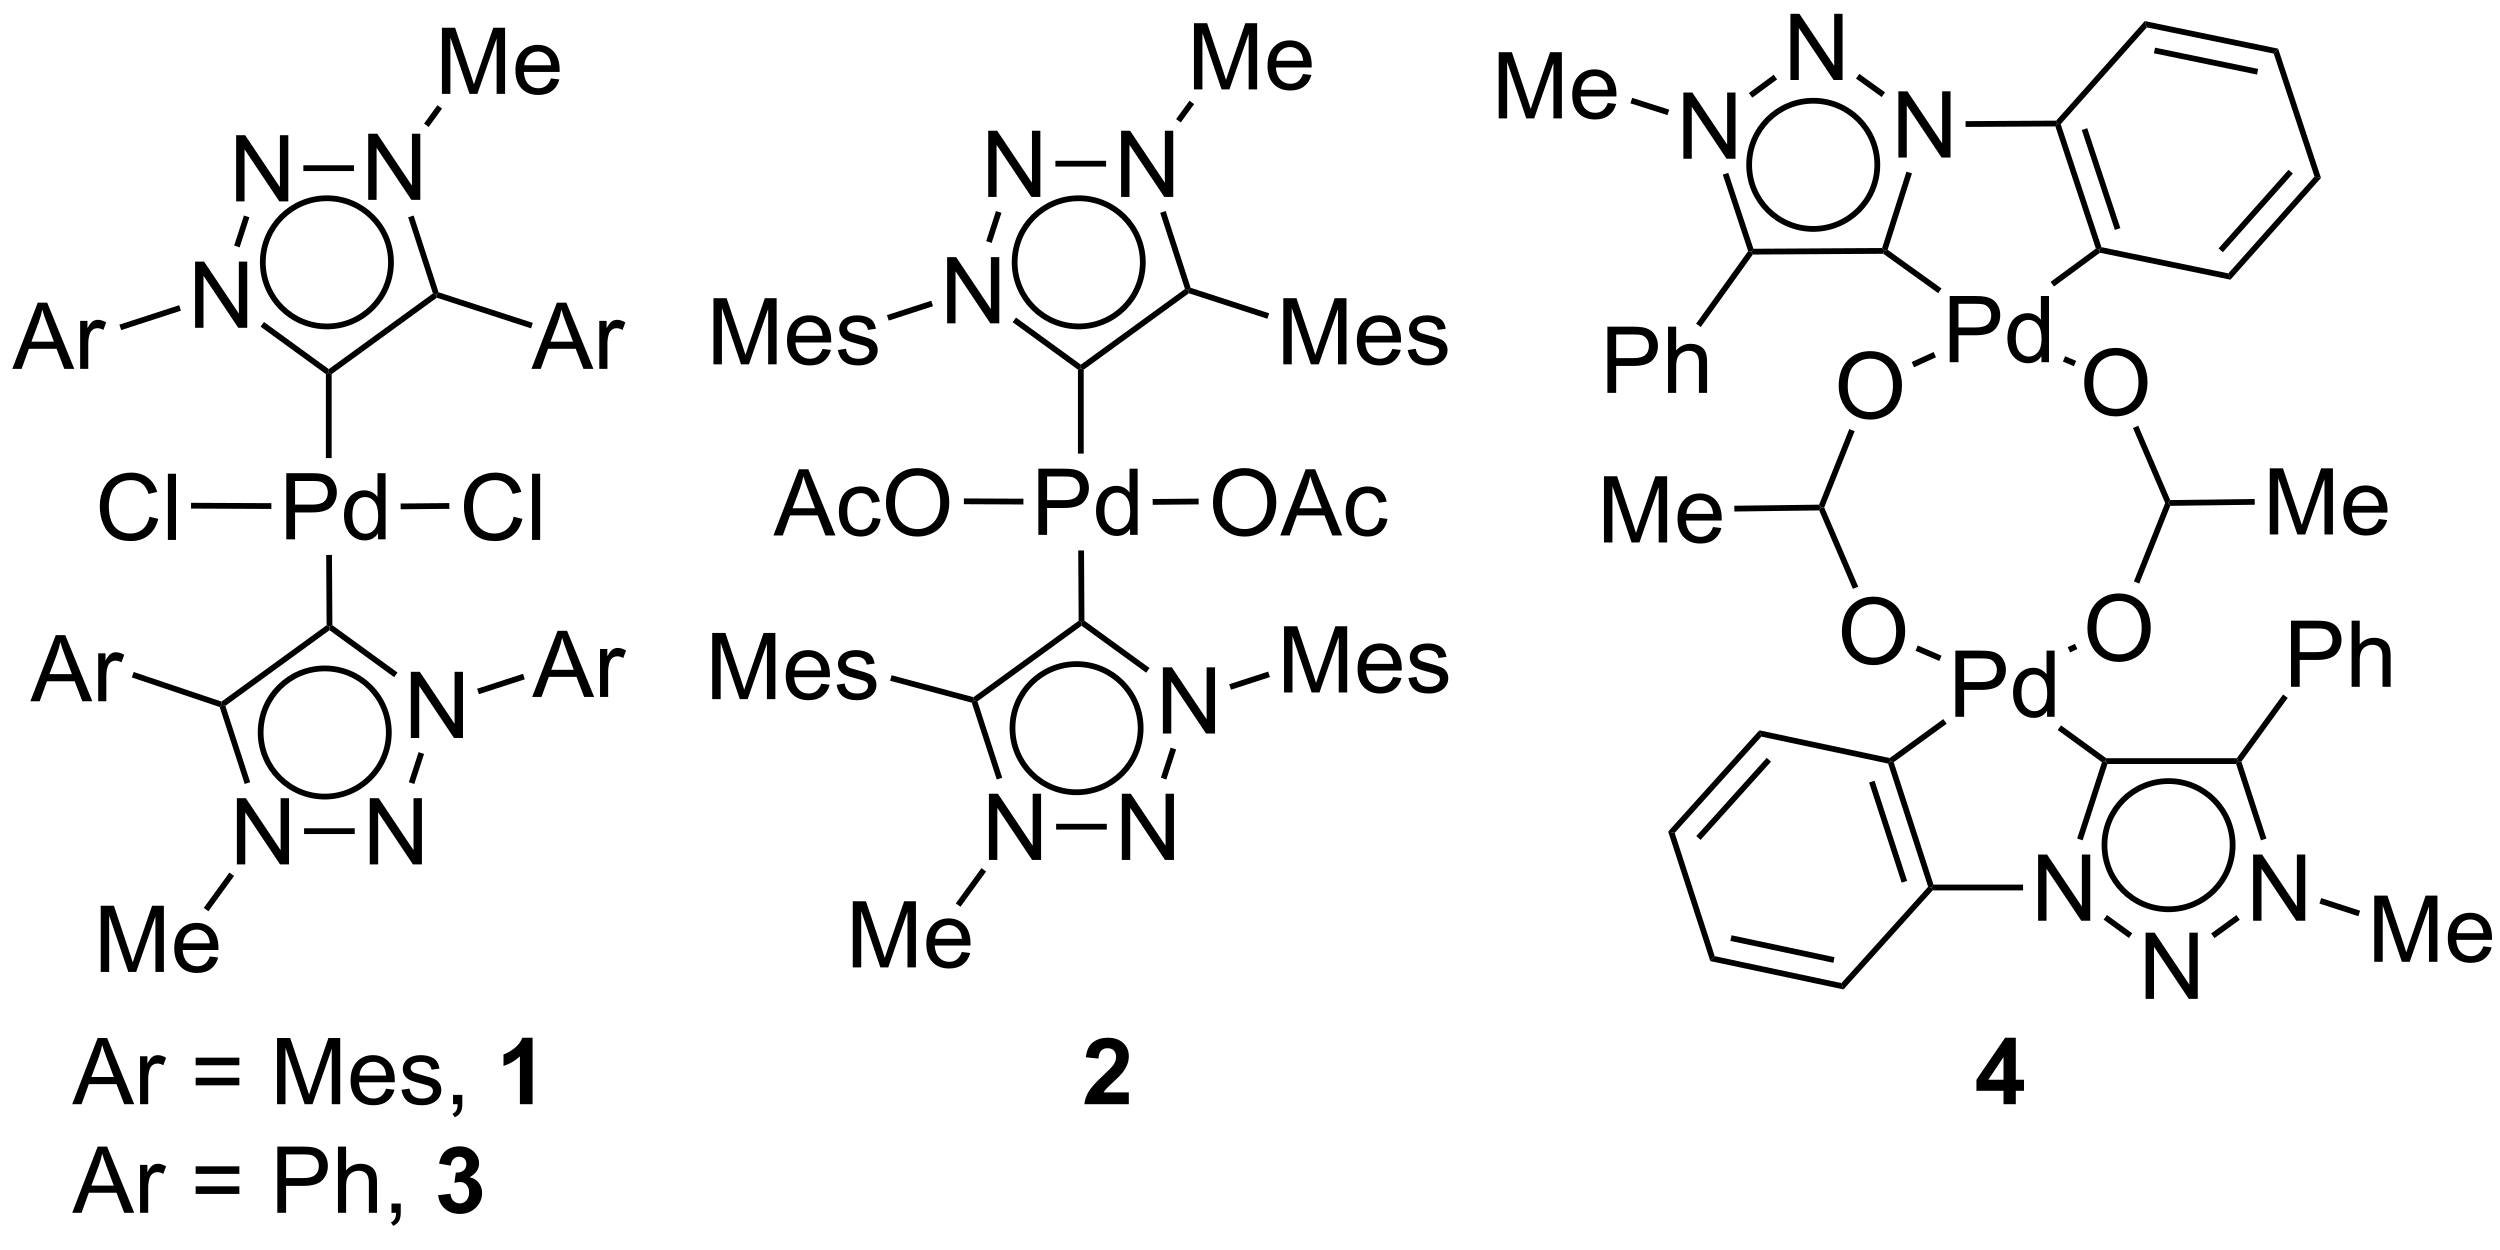 <?xml version="1.0" encoding="UTF-8"?>
<!DOCTYPE svg PUBLIC '-//W3C//DTD SVG 1.0//EN'
          'http://www.w3.org/TR/2001/REC-SVG-20010904/DTD/svg10.dtd'>
<svg stroke-dasharray="none" shape-rendering="auto" xmlns="http://www.w3.org/2000/svg" font-family="'Dialog'" text-rendering="auto" width="90" fill-opacity="1" color-interpolation="auto" color-rendering="auto" preserveAspectRatio="xMidYMid meet" font-size="12px" viewBox="0 0 90 45" fill="black" xmlns:xlink="http://www.w3.org/1999/xlink" stroke="black" image-rendering="auto" stroke-miterlimit="10" stroke-linecap="square" stroke-linejoin="miter" font-style="normal" stroke-width="1" height="45" stroke-dashoffset="0" font-weight="normal" stroke-opacity="1"
><!--Generated by the Batik Graphics2D SVG Generator--><defs id="genericDefs"
  /><g
  ><defs id="defs1"
    ><clipPath clipPathUnits="userSpaceOnUse" id="clipPath1"
      ><path d="M0.547 1.595 L223.272 1.595 L223.272 111.484 L0.547 111.484 L0.547 1.595 Z"
      /></clipPath
      ><clipPath clipPathUnits="userSpaceOnUse" id="clipPath2"
      ><path d="M108.391 262.422 L108.391 369.255 L324.923 369.255 L324.923 262.422 Z"
      /></clipPath
    ></defs
    ><g transform="scale(0.404,0.404) translate(-0.547,-1.595) matrix(1.029,0,0,1.029,-110.944,-268.332)"
    ><path d="M140.234 279.625 L140.234 273.898 L141.013 273.898 L144.021 278.393 L144.021 273.898 L144.747 273.898 L144.747 279.625 L143.969 279.625 L140.961 275.125 L140.961 279.625 L140.234 279.625 Z" stroke="none" clip-path="url(#clipPath2)"
    /></g
    ><g transform="matrix(0.416,0,0,0.416,-45.052,-109.074)"
    ><path d="M128.734 279.625 L128.734 273.898 L129.513 273.898 L132.521 278.393 L132.521 273.898 L133.247 273.898 L133.247 279.625 L132.469 279.625 L129.461 275.125 L129.461 279.625 L128.734 279.625 Z" stroke="none" clip-path="url(#clipPath2)"
    /></g
    ><g transform="matrix(0.416,0,0,0.416,-45.052,-109.074)"
    ><path d="M125.181 290.562 L125.181 284.836 L125.959 284.836 L128.967 289.33 L128.967 284.836 L129.694 284.836 L129.694 290.562 L128.915 290.562 L125.907 286.062 L125.907 290.562 L125.181 290.562 Z" stroke="none" clip-path="url(#clipPath2)"
    /></g
    ><g transform="matrix(0.416,0,0,0.416,-45.052,-109.074)"
    ><path d="M138.934 276.5 L138.934 277 L134.55 277 L134.55 276.5 Z" stroke="none" clip-path="url(#clipPath2)"
    /></g
    ><g transform="matrix(0.416,0,0,0.416,-45.052,-109.074)"
    ><path d="M129.406 280.848 L129.881 281.002 L129.036 283.605 L128.56 283.45 Z" stroke="none" clip-path="url(#clipPath2)"
    /></g
    ><g transform="matrix(0.416,0,0,0.416,-45.052,-109.074)"
    ><path d="M130.849 290.469 L131.143 290.064 L136.75 294.138 L136.75 294.447 L136.5 294.574 Z" stroke="none" clip-path="url(#clipPath2)"
    /></g
    ><g transform="matrix(0.416,0,0,0.416,-45.052,-109.074)"
    ><path d="M137 294.574 L136.75 294.447 L136.75 294.138 L145.76 287.592 L146.054 287.687 L146.098 287.964 Z" stroke="none" clip-path="url(#clipPath2)"
    /></g
    ><g transform="matrix(0.416,0,0,0.416,-45.052,-109.074)"
    ><path d="M146.252 287.489 L146.054 287.687 L145.76 287.592 L143.619 281.002 L144.094 280.848 Z" stroke="none" clip-path="url(#clipPath2)"
    /></g
    ><g transform="matrix(0.416,0,0,0.416,-45.052,-109.074)"
    ><path d="M128.797 337 L128.797 331.273 L129.576 331.273 L132.583 335.768 L132.583 331.273 L133.31 331.273 L133.31 337 L132.531 337 L129.523 332.5 L129.523 337 L128.797 337 Z" stroke="none" clip-path="url(#clipPath2)"
    /></g
    ><g transform="matrix(0.416,0,0,0.416,-45.052,-109.074)"
    ><path d="M140.297 337 L140.297 331.273 L141.076 331.273 L144.083 335.768 L144.083 331.273 L144.81 331.273 L144.81 337 L144.031 337 L141.023 332.5 L141.023 337 L140.297 337 Z" stroke="none" clip-path="url(#clipPath2)"
    /></g
    ><g transform="matrix(0.416,0,0,0.416,-45.052,-109.074)"
    ><path d="M143.851 326.063 L143.851 320.336 L144.629 320.336 L147.637 324.831 L147.637 320.336 L148.364 320.336 L148.364 326.063 L147.585 326.063 L144.577 321.563 L144.577 326.063 L143.851 326.063 Z" stroke="none" clip-path="url(#clipPath2)"
    /></g
    ><g transform="matrix(0.416,0,0,0.416,-45.052,-109.074)"
    ><path d="M134.613 334.375 L134.613 333.875 L138.997 333.875 L138.997 334.375 Z" stroke="none" clip-path="url(#clipPath2)"
    /></g
    ><g transform="matrix(0.416,0,0,0.416,-45.052,-109.074)"
    ><path d="M144.152 330.043 L143.676 329.888 L144.522 327.286 L144.997 327.44 Z" stroke="none" clip-path="url(#clipPath2)"
    /></g
    ><g transform="matrix(0.416,0,0,0.416,-45.052,-109.074)"
    ><path d="M142.697 320.395 L142.404 320.8 L136.812 316.737 L136.812 316.428 L137.062 316.3 Z" stroke="none" clip-path="url(#clipPath2)"
    /></g
    ><g transform="matrix(0.416,0,0,0.416,-45.052,-109.074)"
    ><path d="M136.562 316.301 L136.812 316.428 L136.812 316.737 L127.803 323.283 L127.509 323.188 L127.466 322.91 Z" stroke="none" clip-path="url(#clipPath2)"
    /></g
    ><g transform="matrix(0.416,0,0,0.416,-45.052,-109.074)"
    ><path d="M127.31 323.385 L127.509 323.188 L127.803 323.283 L129.949 329.888 L129.473 330.043 Z" stroke="none" clip-path="url(#clipPath2)"
    /></g
    ><g transform="matrix(0.416,0,0,0.416,-45.052,-109.074)"
    ><path d="M133.074 308.872 L133.074 303.145 L135.236 303.145 Q135.806 303.145 136.105 303.2 Q136.527 303.27 136.811 303.468 Q137.098 303.663 137.272 304.02 Q137.447 304.374 137.447 304.801 Q137.447 305.531 136.98 306.038 Q136.517 306.543 135.301 306.543 L133.832 306.543 L133.832 308.872 L133.074 308.872 ZM133.832 305.866 L135.314 305.866 Q136.048 305.866 136.355 305.593 Q136.665 305.32 136.665 304.825 Q136.665 304.465 136.483 304.21 Q136.301 303.952 136.004 303.872 Q135.814 303.82 135.298 303.82 L133.832 303.82 L133.832 305.866 ZM141.012 308.872 L141.012 308.348 Q140.619 308.965 139.853 308.965 Q139.355 308.965 138.939 308.692 Q138.525 308.418 138.296 307.929 Q138.066 307.437 138.066 306.801 Q138.066 306.179 138.272 305.674 Q138.48 305.168 138.894 304.9 Q139.309 304.629 139.822 304.629 Q140.197 304.629 140.488 304.788 Q140.782 304.945 140.965 305.2 L140.965 303.145 L141.665 303.145 L141.665 308.872 L141.012 308.872 ZM138.79 306.801 Q138.79 307.598 139.126 307.994 Q139.462 308.387 139.918 308.387 Q140.379 308.387 140.702 308.01 Q141.025 307.632 141.025 306.859 Q141.025 306.007 140.697 305.609 Q140.369 305.21 139.887 305.21 Q139.418 305.21 139.103 305.593 Q138.79 305.976 138.79 306.801 Z" stroke="none" clip-path="url(#clipPath2)"
    /></g
    ><g transform="matrix(0.416,0,0,0.416,-45.052,-109.074)"
    ><path d="M136.5 294.574 L136.75 294.447 L137 294.574 L137 301.837 L136.5 301.837 Z" stroke="none" clip-path="url(#clipPath2)"
    /></g
    ><g transform="matrix(0.416,0,0,0.416,-45.052,-109.074)"
    ><path d="M136.525 310.224 L137.025 310.221 L137.062 316.3 L136.812 316.428 L136.562 316.301 Z" stroke="none" clip-path="url(#clipPath2)"
    /></g
    ><g transform="matrix(0.416,0,0,0.416,-45.052,-109.074)"
    ><path d="M152.753 306.914 L153.511 307.104 Q153.274 308.039 152.654 308.531 Q152.034 309.021 151.141 309.021 Q150.214 309.021 149.633 308.643 Q149.055 308.265 148.75 307.552 Q148.448 306.836 148.448 306.015 Q148.448 305.12 148.79 304.455 Q149.133 303.789 149.763 303.442 Q150.394 303.096 151.152 303.096 Q152.011 303.096 152.597 303.534 Q153.183 303.971 153.415 304.765 L152.667 304.94 Q152.469 304.315 152.089 304.031 Q151.712 303.745 151.136 303.745 Q150.477 303.745 150.032 304.062 Q149.589 304.377 149.409 304.911 Q149.23 305.445 149.23 306.01 Q149.23 306.742 149.443 307.286 Q149.657 307.83 150.105 308.101 Q150.555 308.37 151.079 308.37 Q151.714 308.37 152.154 308.002 Q152.597 307.635 152.753 306.914 ZM154.34 308.922 L154.34 303.195 L155.043 303.195 L155.043 308.922 L154.34 308.922 Z" stroke="none" clip-path="url(#clipPath2)"
    /></g
    ><g transform="matrix(0.416,0,0,0.416,-45.052,-109.074)"
    ><path d="M142.97 306.27 L142.966 305.77 L147.181 305.731 L147.185 306.231 Z" stroke="none" clip-path="url(#clipPath2)"
    /></g
    ><g transform="matrix(0.416,0,0,0.416,-45.052,-109.074)"
    ><path d="M121.238 306.914 L121.996 307.104 Q121.759 308.039 121.139 308.531 Q120.52 309.021 119.626 309.021 Q118.699 309.021 118.118 308.643 Q117.54 308.265 117.236 307.552 Q116.934 306.836 116.934 306.015 Q116.934 305.12 117.275 304.455 Q117.618 303.789 118.249 303.442 Q118.879 303.096 119.637 303.096 Q120.496 303.096 121.082 303.534 Q121.668 303.971 121.9 304.765 L121.152 304.94 Q120.954 304.315 120.574 304.031 Q120.197 303.745 119.621 303.745 Q118.962 303.745 118.517 304.062 Q118.074 304.377 117.895 304.911 Q117.715 305.445 117.715 306.01 Q117.715 306.742 117.928 307.286 Q118.142 307.83 118.59 308.101 Q119.04 308.37 119.564 308.37 Q120.199 308.37 120.639 308.002 Q121.082 307.635 121.238 306.914 ZM122.826 308.922 L122.826 303.195 L123.529 303.195 L123.529 308.922 L122.826 308.922 Z" stroke="none" clip-path="url(#clipPath2)"
    /></g
    ><g transform="matrix(0.416,0,0,0.416,-45.052,-109.074)"
    ><path d="M131.783 305.741 L131.781 306.241 L124.83 306.209 L124.832 305.709 Z" stroke="none" clip-path="url(#clipPath2)"
    /></g
    ><g transform="matrix(0.416,0,0,0.416,-45.052,-109.074)"
    ><path d="M109.363 294.116 L111.564 288.389 L112.382 288.389 L114.725 294.116 L113.861 294.116 L113.194 292.381 L110.798 292.381 L110.171 294.116 L109.363 294.116 ZM111.017 291.764 L112.96 291.764 L112.361 290.178 Q112.087 289.454 111.954 288.991 Q111.845 289.54 111.647 290.085 L111.017 291.764 ZM115.233 294.116 L115.233 289.967 L115.866 289.967 L115.866 290.595 Q116.108 290.155 116.311 290.014 Q116.517 289.874 116.764 289.874 Q117.118 289.874 117.486 290.1 L117.243 290.751 Q116.986 290.6 116.728 290.6 Q116.499 290.6 116.314 290.738 Q116.132 290.876 116.053 291.124 Q115.936 291.499 115.936 291.944 L115.936 294.116 L115.233 294.116 Z" stroke="none" clip-path="url(#clipPath2)"
    /></g
    ><g transform="matrix(0.416,0,0,0.416,-45.052,-109.074)"
    ><path d="M123.803 288.608 L123.958 289.083 L118.784 290.764 L118.63 290.289 Z" stroke="none" clip-path="url(#clipPath2)"
    /></g
    ><g transform="matrix(0.416,0,0,0.416,-45.052,-109.074)"
    ><path d="M154.29 294.116 L156.491 288.389 L157.309 288.389 L159.652 294.116 L158.788 294.116 L158.121 292.381 L155.725 292.381 L155.098 294.116 L154.29 294.116 ZM155.944 291.764 L157.887 291.764 L157.288 290.178 Q157.014 289.454 156.881 288.991 Q156.772 289.54 156.574 290.085 L155.944 291.764 ZM160.16 294.116 L160.16 289.967 L160.793 289.967 L160.793 290.595 Q161.035 290.155 161.238 290.014 Q161.444 289.874 161.691 289.874 Q162.046 289.874 162.413 290.1 L162.171 290.751 Q161.913 290.6 161.655 290.6 Q161.426 290.6 161.241 290.738 Q161.059 290.876 160.981 291.124 Q160.863 291.499 160.863 291.944 L160.863 294.116 L160.16 294.116 Z" stroke="none" clip-path="url(#clipPath2)"
    /></g
    ><g transform="matrix(0.416,0,0,0.416,-45.052,-109.074)"
    ><path d="M146.098 287.964 L146.054 287.687 L146.252 287.489 L154.409 290.139 L154.254 290.615 Z" stroke="none" clip-path="url(#clipPath2)"
    /></g
    ><g transform="matrix(0.416,0,0,0.416,-45.052,-109.074)"
    ><path d="M154.353 322.509 L156.553 316.783 L157.371 316.783 L159.715 322.509 L158.85 322.509 L158.184 320.775 L155.788 320.775 L155.16 322.509 L154.353 322.509 ZM156.006 320.158 L157.949 320.158 L157.35 318.572 Q157.077 317.848 156.944 317.384 Q156.835 317.934 156.637 318.478 L156.006 320.158 ZM160.223 322.509 L160.223 318.361 L160.856 318.361 L160.856 318.988 Q161.098 318.548 161.301 318.408 Q161.506 318.267 161.754 318.267 Q162.108 318.267 162.475 318.494 L162.233 319.145 Q161.975 318.994 161.718 318.994 Q161.488 318.994 161.303 319.132 Q161.121 319.27 161.043 319.517 Q160.926 319.892 160.926 320.337 L160.926 322.509 L160.223 322.509 Z" stroke="none" clip-path="url(#clipPath2)"
    /></g
    ><g transform="matrix(0.416,0,0,0.416,-45.052,-109.074)"
    ><path d="M149.743 322.272 L149.589 321.797 L153.558 320.507 L153.713 320.983 Z" stroke="none" clip-path="url(#clipPath2)"
    /></g
    ><g transform="matrix(0.416,0,0,0.416,-45.052,-109.074)"
    ><path d="M110.926 322.884 L113.126 317.158 L113.944 317.158 L116.288 322.884 L115.423 322.884 L114.757 321.15 L112.361 321.15 L111.733 322.884 L110.926 322.884 ZM112.579 320.533 L114.522 320.533 L113.923 318.947 Q113.65 318.223 113.517 317.759 Q113.407 318.309 113.21 318.853 L112.579 320.533 ZM116.796 322.884 L116.796 318.736 L117.428 318.736 L117.428 319.363 Q117.671 318.923 117.874 318.783 Q118.079 318.642 118.327 318.642 Q118.681 318.642 119.048 318.869 L118.806 319.52 Q118.548 319.369 118.29 319.369 Q118.061 319.369 117.876 319.507 Q117.694 319.645 117.616 319.892 Q117.499 320.267 117.499 320.712 L117.499 322.884 L116.796 322.884 Z" stroke="none" clip-path="url(#clipPath2)"
    /></g
    ><g transform="matrix(0.416,0,0,0.416,-45.052,-109.074)"
    ><path d="M127.466 322.91 L127.509 323.188 L127.31 323.385 L119.707 320.824 L119.867 320.35 Z" stroke="none" clip-path="url(#clipPath2)"
    /></g
    ><g transform="matrix(0.416,0,0,0.416,-45.052,-109.074)"
    ><path d="M205.316 279.238 L205.316 273.511 L206.094 273.511 L209.102 278.006 L209.102 273.511 L209.829 273.511 L209.829 279.238 L209.05 279.238 L206.042 274.738 L206.042 279.238 L205.316 279.238 Z" stroke="none" clip-path="url(#clipPath2)"
    /></g
    ><g transform="matrix(0.416,0,0,0.416,-45.052,-109.074)"
    ><path d="M193.816 279.238 L193.816 273.511 L194.594 273.511 L197.602 278.006 L197.602 273.511 L198.329 273.511 L198.329 279.238 L197.55 279.238 L194.542 274.738 L194.542 279.238 L193.816 279.238 Z" stroke="none" clip-path="url(#clipPath2)"
    /></g
    ><g transform="matrix(0.416,0,0,0.416,-45.052,-109.074)"
    ><path d="M190.262 290.175 L190.262 284.448 L191.041 284.448 L194.048 288.943 L194.048 284.448 L194.775 284.448 L194.775 290.175 L193.996 290.175 L190.988 285.675 L190.988 290.175 L190.262 290.175 Z" stroke="none" clip-path="url(#clipPath2)"
    /></g
    ><g transform="matrix(0.416,0,0,0.416,-45.052,-109.074)"
    ><path d="M204.016 276.113 L204.016 276.613 L199.631 276.613 L199.631 276.113 Z" stroke="none" clip-path="url(#clipPath2)"
    /></g
    ><g transform="matrix(0.416,0,0,0.416,-45.052,-109.074)"
    ><path d="M194.487 280.46 L194.963 280.615 L194.117 283.217 L193.641 283.063 Z" stroke="none" clip-path="url(#clipPath2)"
    /></g
    ><g transform="matrix(0.416,0,0,0.416,-45.052,-109.074)"
    ><path d="M195.931 290.081 L196.225 289.677 L201.831 293.75 L201.831 294.059 L201.581 294.187 Z" stroke="none" clip-path="url(#clipPath2)"
    /></g
    ><g transform="matrix(0.416,0,0,0.416,-45.052,-109.074)"
    ><path d="M202.081 294.187 L201.831 294.059 L201.831 293.75 L210.841 287.204 L211.135 287.3 L211.179 287.577 Z" stroke="none" clip-path="url(#clipPath2)"
    /></g
    ><g transform="matrix(0.416,0,0,0.416,-45.052,-109.074)"
    ><path d="M211.333 287.101 L211.135 287.3 L210.841 287.204 L208.7 280.615 L209.176 280.46 Z" stroke="none" clip-path="url(#clipPath2)"
    /></g
    ><g transform="matrix(0.416,0,0,0.416,-45.052,-109.074)"
    ><path d="M193.878 336.613 L193.878 330.886 L194.657 330.886 L197.665 335.381 L197.665 330.886 L198.391 330.886 L198.391 336.613 L197.613 336.613 L194.605 332.113 L194.605 336.613 L193.878 336.613 Z" stroke="none" clip-path="url(#clipPath2)"
    /></g
    ><g transform="matrix(0.416,0,0,0.416,-45.052,-109.074)"
    ><path d="M205.378 336.613 L205.378 330.886 L206.157 330.886 L209.165 335.381 L209.165 330.886 L209.891 330.886 L209.891 336.613 L209.113 336.613 L206.105 332.113 L206.105 336.613 L205.378 336.613 Z" stroke="none" clip-path="url(#clipPath2)"
    /></g
    ><g transform="matrix(0.416,0,0,0.416,-45.052,-109.074)"
    ><path d="M208.932 325.675 L208.932 319.949 L209.71 319.949 L212.718 324.443 L212.718 319.949 L213.445 319.949 L213.445 325.675 L212.666 325.675 L209.658 321.175 L209.658 325.675 L208.932 325.675 Z" stroke="none" clip-path="url(#clipPath2)"
    /></g
    ><g transform="matrix(0.416,0,0,0.416,-45.052,-109.074)"
    ><path d="M199.694 333.988 L199.694 333.488 L204.078 333.488 L204.078 333.988 Z" stroke="none" clip-path="url(#clipPath2)"
    /></g
    ><g transform="matrix(0.416,0,0,0.416,-45.052,-109.074)"
    ><path d="M209.233 329.655 L208.757 329.501 L209.603 326.898 L210.079 327.053 Z" stroke="none" clip-path="url(#clipPath2)"
    /></g
    ><g transform="matrix(0.416,0,0,0.416,-45.052,-109.074)"
    ><path d="M207.779 320.007 L207.485 320.412 L201.894 316.35 L201.894 316.041 L202.143 315.913 Z" stroke="none" clip-path="url(#clipPath2)"
    /></g
    ><g transform="matrix(0.416,0,0,0.416,-45.052,-109.074)"
    ><path d="M201.643 315.914 L201.894 316.041 L201.894 316.35 L192.884 322.896 L192.59 322.8 L192.54 322.528 Z" stroke="none" clip-path="url(#clipPath2)"
    /></g
    ><g transform="matrix(0.416,0,0,0.416,-45.052,-109.074)"
    ><path d="M192.394 323.007 L192.59 322.8 L192.884 322.896 L195.03 329.501 L194.555 329.655 Z" stroke="none" clip-path="url(#clipPath2)"
    /></g
    ><g transform="matrix(0.416,0,0,0.416,-45.052,-109.074)"
    ><path d="M198.155 308.484 L198.155 302.757 L200.317 302.757 Q200.887 302.757 201.187 302.812 Q201.609 302.882 201.893 303.08 Q202.179 303.276 202.353 303.632 Q202.528 303.987 202.528 304.414 Q202.528 305.143 202.062 305.651 Q201.598 306.156 200.382 306.156 L198.913 306.156 L198.913 308.484 L198.155 308.484 ZM198.913 305.479 L200.395 305.479 Q201.129 305.479 201.437 305.205 Q201.747 304.932 201.747 304.437 Q201.747 304.078 201.564 303.823 Q201.382 303.565 201.085 303.484 Q200.895 303.432 200.379 303.432 L198.913 303.432 L198.913 305.479 ZM206.093 308.484 L206.093 307.961 Q205.7 308.578 204.934 308.578 Q204.437 308.578 204.02 308.304 Q203.606 308.031 203.377 307.541 Q203.148 307.049 203.148 306.414 Q203.148 305.791 203.353 305.286 Q203.562 304.781 203.976 304.513 Q204.39 304.242 204.903 304.242 Q205.278 304.242 205.57 304.401 Q205.864 304.557 206.046 304.812 L206.046 302.757 L206.747 302.757 L206.747 308.484 L206.093 308.484 ZM203.872 306.414 Q203.872 307.211 204.208 307.606 Q204.543 308 204.999 308 Q205.46 308 205.783 307.622 Q206.106 307.245 206.106 306.471 Q206.106 305.62 205.778 305.221 Q205.45 304.823 204.968 304.823 Q204.499 304.823 204.184 305.205 Q203.872 305.588 203.872 306.414 Z" stroke="none" clip-path="url(#clipPath2)"
    /></g
    ><g transform="matrix(0.416,0,0,0.416,-45.052,-109.074)"
    ><path d="M201.581 294.187 L201.831 294.059 L202.081 294.187 L202.081 301.45 L201.581 301.45 Z" stroke="none" clip-path="url(#clipPath2)"
    /></g
    ><g transform="matrix(0.416,0,0,0.416,-45.052,-109.074)"
    ><path d="M201.607 309.837 L202.107 309.834 L202.143 315.913 L201.894 316.041 L201.643 315.914 Z" stroke="none" clip-path="url(#clipPath2)"
    /></g
    ><g transform="matrix(0.416,0,0,0.416,-45.052,-109.074)"
    ><path d="M213.269 305.745 Q213.269 304.318 214.035 303.513 Q214.801 302.706 216.012 302.706 Q216.803 302.706 217.439 303.086 Q218.077 303.464 218.41 304.141 Q218.746 304.818 218.746 305.677 Q218.746 306.55 218.394 307.237 Q218.043 307.925 217.397 308.279 Q216.754 308.633 216.006 308.633 Q215.199 308.633 214.561 308.242 Q213.926 307.849 213.597 307.175 Q213.269 306.498 213.269 305.745 ZM214.051 305.755 Q214.051 306.792 214.605 307.388 Q215.163 307.982 216.004 307.982 Q216.858 307.982 217.41 307.38 Q217.965 306.779 217.965 305.675 Q217.965 304.974 217.728 304.453 Q217.491 303.933 217.035 303.646 Q216.582 303.357 216.014 303.357 Q215.209 303.357 214.629 303.912 Q214.051 304.464 214.051 305.755 ZM219.091 308.534 L221.292 302.808 L222.109 302.808 L224.453 308.534 L223.588 308.534 L222.922 306.8 L220.526 306.8 L219.898 308.534 L219.091 308.534 ZM220.745 306.183 L222.687 306.183 L222.088 304.597 Q221.815 303.873 221.682 303.409 Q221.573 303.959 221.375 304.503 L220.745 306.183 ZM227.674 307.013 L228.367 307.104 Q228.252 307.818 227.786 308.224 Q227.32 308.628 226.64 308.628 Q225.789 308.628 225.271 308.071 Q224.752 307.513 224.752 306.474 Q224.752 305.802 224.974 305.3 Q225.198 304.795 225.653 304.545 Q226.109 304.292 226.643 304.292 Q227.32 304.292 227.75 304.633 Q228.179 304.974 228.299 305.604 L227.617 305.709 Q227.518 305.292 227.271 305.081 Q227.023 304.87 226.672 304.87 Q226.14 304.87 225.807 305.25 Q225.476 305.63 225.476 306.456 Q225.476 307.292 225.797 307.672 Q226.117 308.05 226.633 308.05 Q227.047 308.05 227.323 307.797 Q227.601 307.542 227.674 307.013 Z" stroke="none" clip-path="url(#clipPath2)"
    /></g
    ><g transform="matrix(0.416,0,0,0.416,-45.052,-109.074)"
    ><path d="M208.052 305.883 L208.047 305.383 L212.025 305.346 L212.03 305.846 Z" stroke="none" clip-path="url(#clipPath2)"
    /></g
    ><g transform="matrix(0.416,0,0,0.416,-45.052,-109.074)"
    ><path d="M175.232 308.534 L177.433 302.808 L178.25 302.808 L180.594 308.534 L179.73 308.534 L179.063 306.8 L176.667 306.8 L176.04 308.534 L175.232 308.534 ZM176.886 306.183 L178.829 306.183 L178.23 304.597 Q177.956 303.873 177.823 303.409 Q177.714 303.959 177.516 304.503 L176.886 306.183 ZM183.816 307.013 L184.508 307.104 Q184.394 307.818 183.928 308.224 Q183.461 308.628 182.782 308.628 Q181.93 308.628 181.412 308.071 Q180.894 307.513 180.894 306.474 Q180.894 305.802 181.115 305.3 Q181.339 304.795 181.795 304.545 Q182.25 304.292 182.784 304.292 Q183.461 304.292 183.891 304.633 Q184.321 304.974 184.441 305.604 L183.758 305.709 Q183.659 305.292 183.412 305.081 Q183.165 304.87 182.813 304.87 Q182.282 304.87 181.948 305.25 Q181.618 305.63 181.618 306.456 Q181.618 307.292 181.938 307.672 Q182.258 308.05 182.774 308.05 Q183.188 308.05 183.464 307.797 Q183.743 307.542 183.816 307.013 ZM184.969 305.745 Q184.969 304.318 185.735 303.513 Q186.5 302.706 187.711 302.706 Q188.503 302.706 189.138 303.086 Q189.777 303.464 190.11 304.141 Q190.446 304.818 190.446 305.677 Q190.446 306.55 190.094 307.237 Q189.743 307.925 189.097 308.279 Q188.454 308.633 187.706 308.633 Q186.899 308.633 186.261 308.242 Q185.625 307.849 185.297 307.175 Q184.969 306.498 184.969 305.745 ZM185.75 305.755 Q185.75 306.792 186.305 307.388 Q186.863 307.982 187.704 307.982 Q188.558 307.982 189.11 307.38 Q189.665 306.779 189.665 305.675 Q189.665 304.974 189.428 304.453 Q189.191 303.933 188.735 303.646 Q188.282 303.357 187.714 303.357 Q186.909 303.357 186.329 303.912 Q185.75 304.464 185.75 305.755 Z" stroke="none" clip-path="url(#clipPath2)"
    /></g
    ><g transform="matrix(0.416,0,0,0.416,-45.052,-109.074)"
    ><path d="M196.864 305.354 L196.862 305.854 L191.71 305.83 L191.712 305.33 Z" stroke="none" clip-path="url(#clipPath2)"
    /></g
    ><g transform="matrix(0.416,0,0,0.416,-45.052,-109.074)"
    ><path d="M170.04 293.728 L170.04 288.002 L171.18 288.002 L172.537 292.056 Q172.725 292.622 172.81 292.903 Q172.907 292.59 173.115 291.986 L174.485 288.002 L175.506 288.002 L175.506 293.728 L174.774 293.728 L174.774 288.934 L173.11 293.728 L172.428 293.728 L170.771 288.853 L170.771 293.728 L170.04 293.728 ZM179.477 292.392 L180.204 292.481 Q180.032 293.119 179.566 293.471 Q179.102 293.822 178.381 293.822 Q177.469 293.822 176.935 293.262 Q176.404 292.7 176.404 291.689 Q176.404 290.642 176.943 290.064 Q177.482 289.486 178.342 289.486 Q179.173 289.486 179.698 290.054 Q180.227 290.619 180.227 291.645 Q180.227 291.707 180.225 291.832 L177.131 291.832 Q177.17 292.517 177.516 292.882 Q177.865 293.244 178.383 293.244 Q178.771 293.244 179.045 293.041 Q179.318 292.838 179.477 292.392 ZM177.17 291.254 L179.485 291.254 Q179.438 290.731 179.219 290.471 Q178.883 290.064 178.35 290.064 Q177.865 290.064 177.535 290.39 Q177.204 290.713 177.17 291.254 ZM180.807 292.489 L181.502 292.379 Q181.559 292.799 181.827 293.023 Q182.096 293.244 182.575 293.244 Q183.059 293.244 183.294 293.046 Q183.528 292.848 183.528 292.582 Q183.528 292.346 183.322 292.207 Q183.176 292.114 182.603 291.971 Q181.83 291.775 181.53 291.632 Q181.231 291.489 181.077 291.239 Q180.924 290.986 180.924 290.681 Q180.924 290.403 181.049 290.168 Q181.176 289.931 181.395 289.775 Q181.559 289.653 181.843 289.57 Q182.127 289.486 182.45 289.486 Q182.939 289.486 183.307 289.627 Q183.676 289.767 183.851 290.007 Q184.028 290.247 184.096 290.65 L183.408 290.744 Q183.361 290.424 183.135 290.244 Q182.911 290.064 182.502 290.064 Q182.018 290.064 181.809 290.226 Q181.603 290.385 181.603 290.598 Q181.603 290.736 181.689 290.846 Q181.775 290.957 181.958 291.033 Q182.064 291.072 182.58 291.213 Q183.325 291.411 183.619 291.538 Q183.916 291.666 184.083 291.908 Q184.252 292.15 184.252 292.51 Q184.252 292.861 184.046 293.171 Q183.84 293.481 183.452 293.653 Q183.067 293.822 182.58 293.822 Q181.77 293.822 181.346 293.486 Q180.924 293.15 180.807 292.489 Z" stroke="none" clip-path="url(#clipPath2)"
    /></g
    ><g transform="matrix(0.416,0,0,0.416,-45.052,-109.074)"
    ><path d="M188.885 288.22 L189.039 288.696 L185.208 289.941 L185.053 289.465 Z" stroke="none" clip-path="url(#clipPath2)"
    /></g
    ><g transform="matrix(0.416,0,0,0.416,-45.052,-109.074)"
    ><path d="M219.353 293.728 L219.353 288.002 L220.494 288.002 L221.851 292.056 Q222.038 292.622 222.124 292.903 Q222.22 292.59 222.429 291.986 L223.799 288.002 L224.82 288.002 L224.82 293.728 L224.088 293.728 L224.088 288.934 L222.424 293.728 L221.741 293.728 L220.085 288.853 L220.085 293.728 L219.353 293.728 ZM228.791 292.392 L229.517 292.481 Q229.345 293.119 228.879 293.471 Q228.416 293.822 227.695 293.822 Q226.783 293.822 226.249 293.262 Q225.718 292.7 225.718 291.689 Q225.718 290.642 226.257 290.064 Q226.796 289.486 227.655 289.486 Q228.486 289.486 229.012 290.054 Q229.541 290.619 229.541 291.645 Q229.541 291.707 229.538 291.832 L226.445 291.832 Q226.484 292.517 226.83 292.882 Q227.179 293.244 227.697 293.244 Q228.085 293.244 228.359 293.041 Q228.632 292.838 228.791 292.392 ZM226.484 291.254 L228.799 291.254 Q228.752 290.731 228.533 290.471 Q228.197 290.064 227.663 290.064 Q227.179 290.064 226.848 290.39 Q226.517 290.713 226.484 291.254 ZM230.12 292.489 L230.816 292.379 Q230.873 292.799 231.141 293.023 Q231.409 293.244 231.888 293.244 Q232.373 293.244 232.607 293.046 Q232.842 292.848 232.842 292.582 Q232.842 292.346 232.636 292.207 Q232.49 292.114 231.917 291.971 Q231.144 291.775 230.844 291.632 Q230.545 291.489 230.391 291.239 Q230.238 290.986 230.238 290.681 Q230.238 290.403 230.363 290.168 Q230.49 289.931 230.709 289.775 Q230.873 289.653 231.157 289.57 Q231.441 289.486 231.763 289.486 Q232.253 289.486 232.62 289.627 Q232.99 289.767 233.165 290.007 Q233.342 290.247 233.409 290.65 L232.722 290.744 Q232.675 290.424 232.448 290.244 Q232.224 290.064 231.816 290.064 Q231.331 290.064 231.123 290.226 Q230.917 290.385 230.917 290.598 Q230.917 290.736 231.003 290.846 Q231.089 290.957 231.271 291.033 Q231.378 291.072 231.894 291.213 Q232.638 291.411 232.933 291.538 Q233.23 291.666 233.396 291.908 Q233.566 292.15 233.566 292.51 Q233.566 292.861 233.36 293.171 Q233.154 293.481 232.766 293.653 Q232.381 293.822 231.894 293.822 Q231.084 293.822 230.659 293.486 Q230.238 293.15 230.12 292.489 Z" stroke="none" clip-path="url(#clipPath2)"
    /></g
    ><g transform="matrix(0.416,0,0,0.416,-45.052,-109.074)"
    ><path d="M211.179 287.577 L211.135 287.3 L211.333 287.101 L218.131 289.31 L217.976 289.785 Z" stroke="none" clip-path="url(#clipPath2)"
    /></g
    ><g transform="matrix(0.416,0,0,0.416,-45.052,-109.074)"
    ><path d="M219.416 322.122 L219.416 316.395 L220.556 316.395 L221.913 320.45 Q222.101 321.015 222.187 321.296 Q222.283 320.984 222.491 320.379 L223.861 316.395 L224.882 316.395 L224.882 322.122 L224.15 322.122 L224.15 317.327 L222.486 322.122 L221.804 322.122 L220.148 317.247 L220.148 322.122 L219.416 322.122 ZM228.853 320.786 L229.58 320.874 Q229.408 321.512 228.942 321.864 Q228.478 322.215 227.757 322.215 Q226.845 322.215 226.312 321.656 Q225.78 321.093 225.78 320.083 Q225.78 319.036 226.32 318.458 Q226.859 317.879 227.718 317.879 Q228.549 317.879 229.075 318.447 Q229.603 319.012 229.603 320.038 Q229.603 320.101 229.601 320.226 L226.507 320.226 Q226.546 320.911 226.892 321.275 Q227.241 321.637 227.76 321.637 Q228.148 321.637 228.421 321.434 Q228.695 321.231 228.853 320.786 ZM226.546 319.648 L228.861 319.648 Q228.814 319.124 228.595 318.864 Q228.26 318.458 227.726 318.458 Q227.241 318.458 226.911 318.783 Q226.58 319.106 226.546 319.648 ZM230.183 320.882 L230.878 320.773 Q230.935 321.192 231.204 321.416 Q231.472 321.637 231.951 321.637 Q232.435 321.637 232.67 321.439 Q232.904 321.241 232.904 320.976 Q232.904 320.739 232.698 320.601 Q232.553 320.507 231.98 320.364 Q231.206 320.168 230.907 320.025 Q230.607 319.882 230.454 319.632 Q230.3 319.379 230.3 319.075 Q230.3 318.796 230.425 318.562 Q230.553 318.325 230.771 318.168 Q230.935 318.046 231.219 317.963 Q231.503 317.879 231.826 317.879 Q232.316 317.879 232.683 318.02 Q233.053 318.161 233.227 318.4 Q233.404 318.64 233.472 319.043 L232.784 319.137 Q232.738 318.817 232.511 318.637 Q232.287 318.458 231.878 318.458 Q231.394 318.458 231.185 318.619 Q230.98 318.778 230.98 318.991 Q230.98 319.129 231.066 319.239 Q231.151 319.351 231.334 319.426 Q231.441 319.465 231.956 319.606 Q232.701 319.804 232.995 319.932 Q233.292 320.059 233.459 320.301 Q233.628 320.543 233.628 320.903 Q233.628 321.254 233.422 321.564 Q233.217 321.874 232.829 322.046 Q232.443 322.215 231.956 322.215 Q231.146 322.215 230.722 321.879 Q230.3 321.543 230.183 320.882 Z" stroke="none" clip-path="url(#clipPath2)"
    /></g
    ><g transform="matrix(0.416,0,0,0.416,-45.052,-109.074)"
    ><path d="M214.825 321.885 L214.67 321.409 L218.039 320.315 L218.193 320.79 Z" stroke="none" clip-path="url(#clipPath2)"
    /></g
    ><g transform="matrix(0.416,0,0,0.416,-45.052,-109.074)"
    ><path d="M169.931 322.699 L169.931 316.972 L171.072 316.972 L172.429 321.027 Q172.616 321.592 172.702 321.873 Q172.798 321.561 173.007 320.957 L174.376 316.972 L175.397 316.972 L175.397 322.699 L174.666 322.699 L174.666 317.905 L173.001 322.699 L172.319 322.699 L170.663 317.824 L170.663 322.699 L169.931 322.699 ZM179.369 321.363 L180.095 321.452 Q179.923 322.089 179.457 322.441 Q178.994 322.793 178.272 322.793 Q177.361 322.793 176.827 322.233 Q176.296 321.67 176.296 320.66 Q176.296 319.613 176.835 319.035 Q177.374 318.457 178.233 318.457 Q179.064 318.457 179.59 319.024 Q180.119 319.589 180.119 320.616 Q180.119 320.678 180.116 320.803 L177.022 320.803 Q177.061 321.488 177.408 321.853 Q177.757 322.214 178.275 322.214 Q178.663 322.214 178.936 322.011 Q179.21 321.808 179.369 321.363 ZM177.061 320.225 L179.376 320.225 Q179.33 319.702 179.111 319.441 Q178.775 319.035 178.241 319.035 Q177.757 319.035 177.426 319.36 Q177.095 319.683 177.061 320.225 ZM180.698 321.459 L181.393 321.35 Q181.451 321.769 181.719 321.993 Q181.987 322.214 182.466 322.214 Q182.951 322.214 183.185 322.017 Q183.419 321.819 183.419 321.553 Q183.419 321.316 183.214 321.178 Q183.068 321.084 182.495 320.941 Q181.721 320.746 181.422 320.603 Q181.123 320.459 180.969 320.209 Q180.815 319.957 180.815 319.652 Q180.815 319.373 180.94 319.139 Q181.068 318.902 181.287 318.746 Q181.451 318.623 181.734 318.54 Q182.018 318.457 182.341 318.457 Q182.831 318.457 183.198 318.597 Q183.568 318.738 183.742 318.978 Q183.919 319.217 183.987 319.621 L183.3 319.714 Q183.253 319.394 183.026 319.214 Q182.802 319.035 182.393 319.035 Q181.909 319.035 181.701 319.196 Q181.495 319.355 181.495 319.569 Q181.495 319.707 181.581 319.816 Q181.667 319.928 181.849 320.004 Q181.956 320.043 182.471 320.183 Q183.216 320.381 183.511 320.509 Q183.807 320.636 183.974 320.879 Q184.143 321.121 184.143 321.48 Q184.143 321.832 183.938 322.142 Q183.732 322.452 183.344 322.623 Q182.958 322.793 182.471 322.793 Q181.662 322.793 181.237 322.457 Q180.815 322.121 180.698 321.459 Z" stroke="none" clip-path="url(#clipPath2)"
    /></g
    ><g transform="matrix(0.416,0,0,0.416,-45.052,-109.074)"
    ><path d="M192.54 322.528 L192.59 322.8 L192.394 323.007 L185.327 321.113 L185.456 320.63 Z" stroke="none" clip-path="url(#clipPath2)"
    /></g
    ><g transform="matrix(0.416,0,0,0.416,-45.052,-109.074)"
    ><path d="M146.541 270.321 L146.541 264.595 L147.681 264.595 L149.038 268.649 Q149.226 269.214 149.312 269.496 Q149.408 269.183 149.616 268.579 L150.986 264.595 L152.007 264.595 L152.007 270.321 L151.275 270.321 L151.275 265.527 L149.611 270.321 L148.929 270.321 L147.273 265.446 L147.273 270.321 L146.541 270.321 ZM155.978 268.985 L156.705 269.074 Q156.533 269.712 156.067 270.063 Q155.603 270.415 154.882 270.415 Q153.97 270.415 153.437 269.855 Q152.905 269.293 152.905 268.282 Q152.905 267.235 153.444 266.657 Q153.983 266.079 154.843 266.079 Q155.674 266.079 156.2 266.647 Q156.728 267.212 156.728 268.238 Q156.728 268.3 156.726 268.425 L153.632 268.425 Q153.671 269.11 154.017 269.475 Q154.366 269.837 154.885 269.837 Q155.273 269.837 155.546 269.634 Q155.819 269.431 155.978 268.985 ZM153.671 267.847 L155.986 267.847 Q155.939 267.324 155.72 267.063 Q155.385 266.657 154.851 266.657 Q154.366 266.657 154.036 266.983 Q153.705 267.306 153.671 267.847 Z" stroke="none" clip-path="url(#clipPath2)"
    /></g
    ><g transform="matrix(0.416,0,0,0.416,-45.052,-109.074)"
    ><path d="M145.399 273.185 L144.995 272.891 L146.151 271.3 L146.555 271.594 Z" stroke="none" clip-path="url(#clipPath2)"
    /></g
    ><g transform="matrix(0.416,0,0,0.416,-45.052,-109.074)"
    ><path d="M117.014 346.304 L117.014 340.577 L118.155 340.577 L119.511 344.632 Q119.699 345.197 119.785 345.478 Q119.881 345.166 120.09 344.562 L121.459 340.577 L122.48 340.577 L122.48 346.304 L121.748 346.304 L121.748 341.509 L120.084 346.304 L119.402 346.304 L117.746 341.429 L117.746 346.304 L117.014 346.304 ZM126.451 344.968 L127.178 345.056 Q127.006 345.694 126.54 346.046 Q126.076 346.397 125.355 346.397 Q124.444 346.397 123.91 345.838 Q123.379 345.275 123.379 344.265 Q123.379 343.218 123.918 342.64 Q124.457 342.062 125.316 342.062 Q126.147 342.062 126.673 342.629 Q127.201 343.194 127.201 344.22 Q127.201 344.283 127.199 344.408 L124.105 344.408 Q124.144 345.093 124.49 345.457 Q124.84 345.819 125.358 345.819 Q125.746 345.819 126.019 345.616 Q126.293 345.413 126.451 344.968 ZM124.144 343.83 L126.459 343.83 Q126.412 343.306 126.194 343.046 Q125.858 342.64 125.324 342.64 Q124.84 342.64 124.509 342.965 Q124.178 343.288 124.144 343.83 Z" stroke="none" clip-path="url(#clipPath2)"
    /></g
    ><g transform="matrix(0.416,0,0,0.416,-45.052,-109.074)"
    ><path d="M128.15 337.708 L128.554 338.002 L126.335 341.057 L125.931 340.763 Z" stroke="none" clip-path="url(#clipPath2)"
    /></g
    ><g transform="matrix(0.416,0,0,0.416,-45.052,-109.074)"
    ><path d="M211.622 269.934 L211.622 264.207 L212.763 264.207 L214.119 268.262 Q214.307 268.827 214.393 269.108 Q214.489 268.796 214.698 268.192 L216.067 264.207 L217.088 264.207 L217.088 269.934 L216.356 269.934 L216.356 265.139 L214.692 269.934 L214.01 269.934 L212.354 265.059 L212.354 269.934 L211.622 269.934 ZM221.06 268.598 L221.786 268.686 Q221.614 269.324 221.148 269.676 Q220.685 270.028 219.963 270.028 Q219.052 270.028 218.518 269.468 Q217.987 268.905 217.987 267.895 Q217.987 266.848 218.526 266.27 Q219.065 265.692 219.924 265.692 Q220.755 265.692 221.281 266.259 Q221.81 266.824 221.81 267.851 Q221.81 267.913 221.807 268.038 L218.713 268.038 Q218.752 268.723 219.099 269.087 Q219.448 269.449 219.966 269.449 Q220.354 269.449 220.627 269.246 Q220.901 269.043 221.06 268.598 ZM218.752 267.46 L221.067 267.46 Q221.02 266.936 220.802 266.676 Q220.466 266.27 219.932 266.27 Q219.448 266.27 219.117 266.595 Q218.786 266.918 218.752 267.46 Z" stroke="none" clip-path="url(#clipPath2)"
    /></g
    ><g transform="matrix(0.416,0,0,0.416,-45.052,-109.074)"
    ><path d="M210.481 272.797 L210.076 272.503 L211.232 270.913 L211.636 271.207 Z" stroke="none" clip-path="url(#clipPath2)"
    /></g
    ><g transform="matrix(0.416,0,0,0.416,-45.052,-109.074)"
    ><path d="M182.095 345.916 L182.095 340.19 L183.236 340.19 L184.593 344.244 Q184.78 344.809 184.866 345.091 Q184.962 344.778 185.171 344.174 L186.541 340.19 L187.561 340.19 L187.561 345.916 L186.829 345.916 L186.829 341.122 L185.166 345.916 L184.483 345.916 L182.827 341.041 L182.827 345.916 L182.095 345.916 ZM191.533 344.58 L192.259 344.669 Q192.087 345.307 191.621 345.658 Q191.158 346.01 190.436 346.01 Q189.525 346.01 188.991 345.45 Q188.46 344.887 188.46 343.877 Q188.46 342.83 188.999 342.252 Q189.538 341.674 190.397 341.674 Q191.228 341.674 191.754 342.242 Q192.283 342.807 192.283 343.833 Q192.283 343.895 192.28 344.02 L189.186 344.02 Q189.225 344.705 189.572 345.07 Q189.921 345.432 190.439 345.432 Q190.827 345.432 191.1 345.229 Q191.374 345.026 191.533 344.58 ZM189.225 343.442 L191.541 343.442 Q191.494 342.919 191.275 342.658 Q190.939 342.252 190.405 342.252 Q189.921 342.252 189.59 342.578 Q189.259 342.901 189.225 343.442 Z" stroke="none" clip-path="url(#clipPath2)"
    /></g
    ><g transform="matrix(0.416,0,0,0.416,-45.052,-109.074)"
    ><path d="M193.231 337.321 L193.636 337.615 L191.417 340.669 L191.012 340.375 Z" stroke="none" clip-path="url(#clipPath2)"
    /></g
    ><g transform="matrix(0.416,0,0,0.416,-45.052,-109.074)"
    ><path d="M114.549 357.75 L116.75 352.023 L117.568 352.023 L119.912 357.75 L119.047 357.75 L118.38 356.016 L115.984 356.016 L115.357 357.75 L114.549 357.75 ZM116.203 355.398 L118.146 355.398 L117.547 353.812 Q117.273 353.089 117.141 352.625 Q117.031 353.175 116.833 353.719 L116.203 355.398 ZM120.419 357.75 L120.419 353.602 L121.052 353.602 L121.052 354.229 Q121.294 353.789 121.497 353.648 Q121.703 353.508 121.951 353.508 Q122.305 353.508 122.672 353.734 L122.43 354.385 Q122.172 354.234 121.914 354.234 Q121.685 354.234 121.5 354.372 Q121.318 354.51 121.24 354.758 Q121.122 355.133 121.122 355.578 L121.122 357.75 L120.419 357.75 ZM129.012 354.383 L125.231 354.383 L125.231 353.727 L129.012 353.727 L129.012 354.383 ZM129.012 356.12 L125.231 356.12 L125.231 355.464 L129.012 355.464 L129.012 356.12 ZM132.273 357.75 L132.273 352.023 L133.414 352.023 L134.771 356.078 Q134.958 356.643 135.044 356.925 Q135.141 356.612 135.349 356.008 L136.719 352.023 L137.74 352.023 L137.74 357.75 L137.008 357.75 L137.008 352.956 L135.344 357.75 L134.661 357.75 L133.005 352.875 L133.005 357.75 L132.273 357.75 ZM141.711 356.414 L142.438 356.503 Q142.266 357.141 141.799 357.492 Q141.336 357.844 140.615 357.844 Q139.703 357.844 139.169 357.284 Q138.638 356.721 138.638 355.711 Q138.638 354.664 139.177 354.086 Q139.716 353.508 140.576 353.508 Q141.406 353.508 141.932 354.075 Q142.461 354.641 142.461 355.667 Q142.461 355.729 142.458 355.854 L139.365 355.854 Q139.404 356.539 139.75 356.904 Q140.099 357.266 140.617 357.266 Q141.005 357.266 141.279 357.062 Q141.552 356.859 141.711 356.414 ZM139.404 355.276 L141.719 355.276 Q141.672 354.753 141.453 354.492 Q141.117 354.086 140.583 354.086 Q140.099 354.086 139.768 354.411 Q139.438 354.734 139.404 355.276 ZM143.04 356.51 L143.736 356.401 Q143.793 356.82 144.061 357.044 Q144.329 357.266 144.809 357.266 Q145.293 357.266 145.527 357.068 Q145.762 356.87 145.762 356.604 Q145.762 356.367 145.556 356.229 Q145.41 356.135 144.837 355.992 Q144.064 355.797 143.764 355.654 Q143.465 355.51 143.311 355.26 Q143.157 355.008 143.157 354.703 Q143.157 354.425 143.282 354.19 Q143.41 353.953 143.629 353.797 Q143.793 353.675 144.077 353.591 Q144.361 353.508 144.684 353.508 Q145.173 353.508 145.54 353.648 Q145.91 353.789 146.085 354.029 Q146.262 354.268 146.329 354.672 L145.642 354.766 Q145.595 354.445 145.369 354.266 Q145.144 354.086 144.736 354.086 Q144.251 354.086 144.043 354.247 Q143.837 354.406 143.837 354.62 Q143.837 354.758 143.923 354.867 Q144.009 354.979 144.191 355.055 Q144.298 355.094 144.814 355.234 Q145.559 355.432 145.853 355.56 Q146.15 355.688 146.316 355.93 Q146.486 356.172 146.486 356.531 Q146.486 356.883 146.28 357.193 Q146.074 357.503 145.686 357.675 Q145.301 357.844 144.814 357.844 Q144.004 357.844 143.579 357.508 Q143.157 357.172 143.04 356.51 ZM147.504 357.75 L147.504 356.948 L148.306 356.948 L148.306 357.75 Q148.306 358.193 148.15 358.464 Q147.994 358.734 147.652 358.883 L147.457 358.583 Q147.681 358.484 147.785 358.294 Q147.892 358.107 147.902 357.75 L147.504 357.75 Z" stroke="none" clip-path="url(#clipPath2)"
    /></g
    ><g transform="matrix(0.416,0,0,0.416,-45.052,-109.074)"
    ><path d="M154.387 357.75 L153.29 357.75 L153.29 353.612 Q152.689 354.175 151.871 354.445 L151.871 353.448 Q152.301 353.307 152.803 352.917 Q153.309 352.523 153.496 352 L154.387 352 L154.387 357.75 Z" stroke="none" clip-path="url(#clipPath2)"
    /></g
    ><g transform="matrix(0.416,0,0,0.416,-45.052,-109.074)"
    ><path d="M114.549 367.15 L116.75 361.423 L117.568 361.423 L119.912 367.15 L119.047 367.15 L118.38 365.416 L115.984 365.416 L115.357 367.15 L114.549 367.15 ZM116.203 364.798 L118.146 364.798 L117.547 363.212 Q117.273 362.488 117.141 362.025 Q117.031 362.575 116.833 363.119 L116.203 364.798 ZM120.419 367.15 L120.419 363.002 L121.052 363.002 L121.052 363.629 Q121.294 363.189 121.497 363.048 Q121.703 362.908 121.951 362.908 Q122.305 362.908 122.672 363.134 L122.43 363.785 Q122.172 363.634 121.914 363.634 Q121.685 363.634 121.5 363.772 Q121.318 363.91 121.24 364.158 Q121.122 364.533 121.122 364.978 L121.122 367.15 L120.419 367.15 ZM129.012 363.783 L125.231 363.783 L125.231 363.127 L129.012 363.127 L129.012 363.783 ZM129.012 365.52 L125.231 365.52 L125.231 364.863 L129.012 364.863 L129.012 365.52 ZM132.297 367.15 L132.297 361.423 L134.458 361.423 Q135.029 361.423 135.328 361.478 Q135.75 361.548 136.034 361.746 Q136.32 361.942 136.495 362.298 Q136.669 362.653 136.669 363.08 Q136.669 363.809 136.203 364.317 Q135.74 364.822 134.523 364.822 L133.055 364.822 L133.055 367.15 L132.297 367.15 ZM133.055 364.145 L134.536 364.145 Q135.271 364.145 135.578 363.871 Q135.888 363.598 135.888 363.103 Q135.888 362.744 135.706 362.488 Q135.523 362.231 135.227 362.15 Q135.036 362.098 134.521 362.098 L133.055 362.098 L133.055 364.145 ZM137.544 367.15 L137.544 361.423 L138.247 361.423 L138.247 363.478 Q138.74 362.908 139.49 362.908 Q139.951 362.908 140.289 363.09 Q140.63 363.27 140.776 363.59 Q140.922 363.91 140.922 364.52 L140.922 367.15 L140.219 367.15 L140.219 364.52 Q140.219 363.994 139.99 363.754 Q139.763 363.512 139.344 363.512 Q139.031 363.512 138.755 363.676 Q138.482 363.837 138.365 364.116 Q138.247 364.392 138.247 364.879 L138.247 367.15 L137.544 367.15 ZM142.176 367.15 L142.176 366.348 L142.978 366.348 L142.978 367.15 Q142.978 367.593 142.822 367.863 Q142.665 368.134 142.324 368.283 L142.129 367.983 Q142.353 367.884 142.457 367.694 Q142.564 367.507 142.574 367.15 L142.176 367.15 Z" stroke="none" clip-path="url(#clipPath2)"
    /></g
    ><g transform="matrix(0.416,0,0,0.416,-45.052,-109.074)"
    ><path d="M146.212 365.629 L147.275 365.502 Q147.324 365.908 147.546 366.124 Q147.77 366.337 148.087 366.337 Q148.426 366.337 148.658 366.08 Q148.892 365.822 148.892 365.384 Q148.892 364.97 148.668 364.728 Q148.447 364.486 148.126 364.486 Q147.915 364.486 147.621 364.567 L147.744 363.673 Q148.189 363.684 148.423 363.481 Q148.658 363.275 148.658 362.934 Q148.658 362.645 148.486 362.473 Q148.314 362.301 148.027 362.301 Q147.746 362.301 147.546 362.496 Q147.348 362.692 147.306 363.067 L146.293 362.895 Q146.4 362.377 146.611 362.067 Q146.824 361.754 147.204 361.577 Q147.587 361.4 148.059 361.4 Q148.869 361.4 149.356 361.916 Q149.759 362.337 149.759 362.869 Q149.759 363.621 148.934 364.072 Q149.426 364.176 149.72 364.543 Q150.017 364.91 150.017 365.431 Q150.017 366.184 149.465 366.718 Q148.915 367.249 148.095 367.249 Q147.316 367.249 146.803 366.801 Q146.293 366.353 146.212 365.629 Z" stroke="none" clip-path="url(#clipPath2)"
    /></g
    ><g transform="matrix(0.416,0,0,0.416,-45.052,-109.074)"
    ><path d="M205.984 356.729 L205.984 357.75 L202.138 357.75 Q202.201 357.172 202.513 356.654 Q202.826 356.135 203.747 355.281 Q204.49 354.589 204.656 354.344 Q204.883 354.003 204.883 353.672 Q204.883 353.305 204.685 353.107 Q204.49 352.909 204.141 352.909 Q203.797 352.909 203.594 353.117 Q203.391 353.323 203.359 353.805 L202.266 353.695 Q202.365 352.789 202.88 352.396 Q203.396 352 204.169 352 Q205.016 352 205.5 352.458 Q205.984 352.914 205.984 353.594 Q205.984 353.979 205.846 354.331 Q205.708 354.68 205.406 355.062 Q205.208 355.315 204.688 355.792 Q204.169 356.268 204.029 356.425 Q203.891 356.581 203.805 356.729 L205.984 356.729 Z" stroke="none" clip-path="url(#clipPath2)"
    /></g
    ><g transform="matrix(0.416,0,0,0.416,-45.052,-109.074)"
    ><path d="M284.672 341.875 L284.672 336.148 L285.45 336.148 L288.458 340.643 L288.458 336.148 L289.185 336.148 L289.185 341.875 L288.406 341.875 L285.398 337.375 L285.398 341.875 L284.672 341.875 Z" stroke="none" clip-path="url(#clipPath2)"
    /></g
    ><g transform="matrix(0.416,0,0,0.416,-45.052,-109.074)"
    ><path d="M277.512 324.228 L277.512 318.502 L279.673 318.502 Q280.243 318.502 280.543 318.556 Q280.965 318.627 281.249 318.825 Q281.535 319.02 281.71 319.377 Q281.884 319.731 281.884 320.158 Q281.884 320.887 281.418 321.395 Q280.954 321.9 279.738 321.9 L278.269 321.9 L278.269 324.228 L277.512 324.228 ZM278.269 321.223 L279.751 321.223 Q280.486 321.223 280.793 320.95 Q281.103 320.676 281.103 320.181 Q281.103 319.822 280.921 319.567 Q280.738 319.309 280.441 319.228 Q280.251 319.176 279.736 319.176 L278.269 319.176 L278.269 321.223 ZM285.449 324.228 L285.449 323.705 Q285.056 324.322 284.29 324.322 Q283.793 324.322 283.376 324.049 Q282.962 323.775 282.733 323.286 Q282.504 322.793 282.504 322.158 Q282.504 321.536 282.71 321.03 Q282.918 320.525 283.332 320.257 Q283.746 319.986 284.259 319.986 Q284.634 319.986 284.926 320.145 Q285.22 320.301 285.402 320.556 L285.402 318.502 L286.103 318.502 L286.103 324.228 L285.449 324.228 ZM283.228 322.158 Q283.228 322.955 283.564 323.351 Q283.9 323.744 284.355 323.744 Q284.816 323.744 285.139 323.366 Q285.462 322.989 285.462 322.215 Q285.462 321.364 285.134 320.965 Q284.806 320.567 284.324 320.567 Q283.855 320.567 283.54 320.95 Q283.228 321.332 283.228 322.158 Z" stroke="none" clip-path="url(#clipPath2)"
    /></g
    ><g transform="matrix(0.416,0,0,0.416,-45.052,-109.074)"
    ><path d="M275.549 339.25 L275.438 339 L275.619 338.75 L283.372 338.75 L283.372 339.25 Z" stroke="none" clip-path="url(#clipPath2)"
    /></g
    ><g transform="matrix(0.416,0,0,0.416,-45.052,-109.074)"
    ><path d="M288.527 334.918 L288.051 334.763 L290.197 328.158 L290.491 328.063 L290.673 328.313 Z" stroke="none" clip-path="url(#clipPath2)"
    /></g
    ><g transform="matrix(0.416,0,0,0.416,-45.052,-109.074)"
    ><path d="M290.572 327.813 L290.491 328.063 L290.197 328.158 L286.364 325.373 L286.658 324.969 Z" stroke="none" clip-path="url(#clipPath2)"
    /></g
    ><g transform="matrix(0.416,0,0,0.416,-45.052,-109.074)"
    ><path d="M276.466 324.425 L276.76 324.829 L272.178 328.158 L271.884 328.063 L271.827 327.795 Z" stroke="none" clip-path="url(#clipPath2)"
    /></g
    ><g transform="matrix(0.416,0,0,0.416,-45.052,-109.074)"
    ><path d="M271.691 328.277 L271.884 328.063 L272.178 328.158 L275.619 338.75 L275.438 339 L275.155 338.94 ZM270.047 329.916 L272.862 338.58 L273.337 338.426 L270.522 329.762 Z" stroke="none" clip-path="url(#clipPath2)"
    /></g
    ><g transform="matrix(0.416,0,0,0.416,-45.052,-109.074)"
    ><path d="M293.976 348.635 L293.976 342.908 L294.754 342.908 L297.762 347.403 L297.762 342.908 L298.489 342.908 L298.489 348.635 L297.71 348.635 L294.702 344.135 L294.702 348.635 L293.976 348.635 Z" stroke="none" clip-path="url(#clipPath2)"
    /></g
    ><g transform="matrix(0.416,0,0,0.416,-45.052,-109.074)"
    ><path d="M303.279 341.875 L303.279 336.148 L304.058 336.148 L307.066 340.643 L307.066 336.148 L307.792 336.148 L307.792 341.875 L307.014 341.875 L304.006 337.375 L304.006 341.875 L303.279 341.875 Z" stroke="none" clip-path="url(#clipPath2)"
    /></g
    ><g transform="matrix(0.416,0,0,0.416,-45.052,-109.074)"
    ><path d="M290.341 341.781 L290.634 341.377 L292.822 342.967 L292.529 343.371 Z" stroke="none" clip-path="url(#clipPath2)"
    /></g
    ><g transform="matrix(0.416,0,0,0.416,-45.052,-109.074)"
    ><path d="M299.938 343.382 L299.644 342.978 L301.832 341.388 L302.126 341.793 Z" stroke="none" clip-path="url(#clipPath2)"
    /></g
    ><g transform="matrix(0.416,0,0,0.416,-45.052,-109.074)"
    ><path d="M304.431 334.763 L303.956 334.918 L301.81 328.313 L301.991 328.063 L302.268 328.107 Z" stroke="none" clip-path="url(#clipPath2)"
    /></g
    ><g transform="matrix(0.416,0,0,0.416,-45.052,-109.074)"
    ><path d="M301.864 327.813 L301.991 328.063 L301.81 328.313 L290.673 328.313 L290.491 328.063 L290.572 327.813 Z" stroke="none" clip-path="url(#clipPath2)"
    /></g
    ><g transform="matrix(0.416,0,0,0.416,-45.052,-109.074)"
    ><path d="M271.827 327.795 L271.884 328.063 L271.691 328.277 L260.724 325.946 L260.546 325.397 Z" stroke="none" clip-path="url(#clipPath2)"
    /></g
    ><g transform="matrix(0.416,0,0,0.416,-45.052,-109.074)"
    ><path d="M260.546 325.397 L260.724 325.946 L253.222 334.278 L252.658 334.158 ZM261.188 327.778 L255.092 334.548 L255.464 334.882 L261.56 328.112 Z" stroke="none" clip-path="url(#clipPath2)"
    /></g
    ><g transform="matrix(0.416,0,0,0.416,-45.052,-109.074)"
    ><path d="M252.658 334.158 L253.222 334.278 L256.687 344.941 L256.301 345.37 Z" stroke="none" clip-path="url(#clipPath2)"
    /></g
    ><g transform="matrix(0.416,0,0,0.416,-45.052,-109.074)"
    ><path d="M256.301 345.37 L256.687 344.941 L267.653 347.272 L267.832 347.821 ZM258.041 343.623 L266.952 345.517 L267.056 345.028 L258.145 343.134 Z" stroke="none" clip-path="url(#clipPath2)"
    /></g
    ><g transform="matrix(0.416,0,0,0.416,-45.052,-109.074)"
    ><path d="M267.832 347.821 L267.653 347.272 L275.155 338.94 L275.438 339 L275.549 339.25 Z" stroke="none" clip-path="url(#clipPath2)"
    /></g
    ><g transform="matrix(0.416,0,0,0.416,-45.052,-109.074)"
    ><path d="M272.581 275.827 L272.581 270.1 L273.36 270.1 L276.368 274.595 L276.368 270.1 L277.094 270.1 L277.094 275.827 L276.316 275.827 L273.308 271.327 L273.308 275.827 L272.581 275.827 Z" stroke="none" clip-path="url(#clipPath2)"
    /></g
    ><g transform="matrix(0.416,0,0,0.416,-45.052,-109.074)"
    ><path d="M277.023 293.54 L277.023 287.813 L279.184 287.813 Q279.755 287.813 280.054 287.868 Q280.476 287.938 280.76 288.136 Q281.046 288.332 281.221 288.688 Q281.395 289.043 281.395 289.47 Q281.395 290.199 280.929 290.707 Q280.466 291.212 279.249 291.212 L277.781 291.212 L277.781 293.54 L277.023 293.54 ZM277.781 290.535 L279.262 290.535 Q279.997 290.535 280.304 290.261 Q280.614 289.988 280.614 289.493 Q280.614 289.134 280.432 288.879 Q280.249 288.621 279.952 288.54 Q279.762 288.488 279.247 288.488 L277.781 288.488 L277.781 290.535 ZM284.96 293.54 L284.96 293.017 Q284.567 293.634 283.801 293.634 Q283.304 293.634 282.887 293.36 Q282.473 293.087 282.244 292.597 Q282.015 292.105 282.015 291.47 Q282.015 290.847 282.221 290.342 Q282.429 289.837 282.843 289.569 Q283.257 289.298 283.77 289.298 Q284.145 289.298 284.437 289.457 Q284.731 289.613 284.913 289.868 L284.913 287.813 L285.614 287.813 L285.614 293.54 L284.96 293.54 ZM282.739 291.47 Q282.739 292.267 283.075 292.663 Q283.411 293.056 283.866 293.056 Q284.327 293.056 284.65 292.678 Q284.973 292.3 284.973 291.527 Q284.973 290.675 284.645 290.277 Q284.317 289.879 283.835 289.879 Q283.366 289.879 283.051 290.261 Q282.739 290.644 282.739 291.47 Z" stroke="none" clip-path="url(#clipPath2)"
    /></g
    ><g transform="matrix(0.416,0,0,0.416,-45.052,-109.074)"
    ><path d="M286.234 272.636 L286.347 272.886 L286.167 273.137 L278.398 273.181 L278.396 272.681 Z" stroke="none" clip-path="url(#clipPath2)"
    /></g
    ><g transform="matrix(0.416,0,0,0.416,-45.052,-109.074)"
    ><path d="M273.279 277.051 L273.755 277.203 L271.65 283.812 L271.356 283.909 L271.173 283.66 Z" stroke="none" clip-path="url(#clipPath2)"
    /></g
    ><g transform="matrix(0.416,0,0,0.416,-45.052,-109.074)"
    ><path d="M271.276 284.16 L271.356 283.909 L271.65 283.812 L276.317 287.162 L276.025 287.568 Z" stroke="none" clip-path="url(#clipPath2)"
    /></g
    ><g transform="matrix(0.416,0,0,0.416,-45.052,-109.074)"
    ><path d="M286.049 286.991 L285.752 286.588 L289.669 283.708 L289.963 283.802 L290.022 284.07 Z" stroke="none" clip-path="url(#clipPath2)"
    /></g
    ><g transform="matrix(0.416,0,0,0.416,-45.052,-109.074)"
    ><path d="M290.155 283.587 L289.963 283.802 L289.669 283.708 L286.167 273.137 L286.347 272.886 L286.63 272.944 ZM291.79 281.938 L288.925 273.291 L288.45 273.448 L291.315 282.095 Z" stroke="none" clip-path="url(#clipPath2)"
    /></g
    ><g transform="matrix(0.416,0,0,0.416,-45.052,-109.074)"
    ><path d="M263.239 269.121 L263.239 263.394 L264.018 263.394 L267.026 267.889 L267.026 263.394 L267.752 263.394 L267.752 269.121 L266.973 269.121 L263.966 264.621 L263.966 269.121 L263.239 269.121 Z" stroke="none" clip-path="url(#clipPath2)"
    /></g
    ><g transform="matrix(0.416,0,0,0.416,-45.052,-109.074)"
    ><path d="M253.974 275.934 L253.974 270.207 L254.753 270.207 L257.761 274.702 L257.761 270.207 L258.487 270.207 L258.487 275.934 L257.709 275.934 L254.701 271.434 L254.701 275.934 L253.974 275.934 Z" stroke="none" clip-path="url(#clipPath2)"
    /></g
    ><g transform="matrix(0.416,0,0,0.416,-45.052,-109.074)"
    ><path d="M271.427 270.189 L271.136 270.596 L268.909 268.997 L269.2 268.591 Z" stroke="none" clip-path="url(#clipPath2)"
    /></g
    ><g transform="matrix(0.416,0,0,0.416,-45.052,-109.074)"
    ><path d="M261.791 268.666 L262.087 269.069 L259.938 270.65 L259.642 270.247 Z" stroke="none" clip-path="url(#clipPath2)"
    /></g
    ><g transform="matrix(0.416,0,0,0.416,-45.052,-109.074)"
    ><path d="M257.386 277.312 L257.86 277.155 L260.037 283.724 L259.856 283.975 L259.579 283.933 Z" stroke="none" clip-path="url(#clipPath2)"
    /></g
    ><g transform="matrix(0.416,0,0,0.416,-45.052,-109.074)"
    ><path d="M259.985 284.225 L259.856 283.975 L260.037 283.724 L271.173 283.66 L271.356 283.909 L271.276 284.16 Z" stroke="none" clip-path="url(#clipPath2)"
    /></g
    ><g transform="matrix(0.416,0,0,0.416,-45.052,-109.074)"
    ><path d="M290.022 284.07 L289.963 283.802 L290.155 283.587 L301.135 285.854 L301.316 286.402 Z" stroke="none" clip-path="url(#clipPath2)"
    /></g
    ><g transform="matrix(0.416,0,0,0.416,-45.052,-109.074)"
    ><path d="M301.316 286.402 L301.135 285.854 L308.589 277.48 L309.154 277.597 ZM300.661 284.026 L306.717 277.221 L306.344 276.889 L300.287 283.693 Z" stroke="none" clip-path="url(#clipPath2)"
    /></g
    ><g transform="matrix(0.416,0,0,0.416,-45.052,-109.074)"
    ><path d="M309.154 277.597 L308.589 277.48 L305.063 266.837 L305.447 266.406 Z" stroke="none" clip-path="url(#clipPath2)"
    /></g
    ><g transform="matrix(0.416,0,0,0.416,-45.052,-109.074)"
    ><path d="M305.447 266.406 L305.063 266.837 L294.083 264.57 L293.902 264.021 ZM303.716 268.162 L294.795 266.32 L294.694 266.809 L303.615 268.652 Z" stroke="none" clip-path="url(#clipPath2)"
    /></g
    ><g transform="matrix(0.416,0,0,0.416,-45.052,-109.074)"
    ><path d="M293.902 264.021 L294.083 264.57 L286.63 272.944 L286.347 272.886 L286.234 272.636 Z" stroke="none" clip-path="url(#clipPath2)"
    /></g
    ><g transform="matrix(0.416,0,0,0.416,-45.052,-109.074)"
    ><path d="M288.664 295.344 Q288.664 293.917 289.429 293.112 Q290.195 292.305 291.406 292.305 Q292.198 292.305 292.833 292.685 Q293.471 293.063 293.804 293.74 Q294.14 294.417 294.14 295.276 Q294.14 296.149 293.789 296.836 Q293.437 297.524 292.791 297.878 Q292.148 298.232 291.401 298.232 Q290.594 298.232 289.955 297.842 Q289.32 297.448 288.992 296.774 Q288.664 296.097 288.664 295.344 ZM289.445 295.355 Q289.445 296.391 290 296.987 Q290.557 297.581 291.398 297.581 Q292.252 297.581 292.804 296.98 Q293.359 296.378 293.359 295.274 Q293.359 294.573 293.122 294.053 Q292.885 293.532 292.429 293.245 Q291.976 292.956 291.409 292.956 Q290.604 292.956 290.023 293.511 Q289.445 294.063 289.445 295.355 Z" stroke="none" clip-path="url(#clipPath2)"
    /></g
    ><g transform="matrix(0.416,0,0,0.416,-45.052,-109.074)"
    ><path d="M267.416 295.621 Q267.416 294.194 268.182 293.389 Q268.948 292.582 270.159 292.582 Q270.95 292.582 271.586 292.962 Q272.224 293.34 272.557 294.017 Q272.893 294.694 272.893 295.553 Q272.893 296.426 272.541 297.113 Q272.19 297.801 271.544 298.155 Q270.901 298.509 270.153 298.509 Q269.346 298.509 268.708 298.119 Q268.073 297.725 267.744 297.051 Q267.416 296.374 267.416 295.621 ZM268.198 295.632 Q268.198 296.668 268.752 297.264 Q269.31 297.858 270.151 297.858 Q271.005 297.858 271.557 297.257 Q272.112 296.655 272.112 295.551 Q272.112 294.85 271.875 294.33 Q271.638 293.809 271.182 293.522 Q270.729 293.233 270.161 293.233 Q269.356 293.233 268.776 293.788 Q268.198 294.34 268.198 295.632 Z" stroke="none" clip-path="url(#clipPath2)"
    /></g
    ><g transform="matrix(0.416,0,0,0.416,-45.052,-109.074)"
    ><path d="M267.693 316.869 Q267.693 315.442 268.459 314.637 Q269.225 313.83 270.436 313.83 Q271.227 313.83 271.863 314.21 Q272.501 314.587 272.834 315.265 Q273.17 315.942 273.17 316.801 Q273.17 317.673 272.818 318.361 Q272.467 319.048 271.821 319.403 Q271.178 319.757 270.43 319.757 Q269.623 319.757 268.985 319.366 Q268.35 318.973 268.022 318.298 Q267.693 317.621 267.693 316.869 ZM268.475 316.879 Q268.475 317.916 269.029 318.512 Q269.587 319.106 270.428 319.106 Q271.282 319.106 271.834 318.504 Q272.389 317.903 272.389 316.798 Q272.389 316.098 272.152 315.577 Q271.915 315.056 271.459 314.77 Q271.006 314.481 270.438 314.481 Q269.634 314.481 269.053 315.035 Q268.475 315.587 268.475 316.879 Z" stroke="none" clip-path="url(#clipPath2)"
    /></g
    ><g transform="matrix(0.416,0,0,0.416,-45.052,-109.074)"
    ><path d="M288.941 316.592 Q288.941 315.164 289.707 314.36 Q290.472 313.553 291.683 313.553 Q292.475 313.553 293.11 313.933 Q293.748 314.31 294.082 314.987 Q294.418 315.664 294.418 316.524 Q294.418 317.396 294.066 318.084 Q293.714 318.771 293.068 319.125 Q292.425 319.48 291.678 319.48 Q290.871 319.48 290.233 319.089 Q289.597 318.696 289.269 318.021 Q288.941 317.344 288.941 316.592 ZM289.722 316.602 Q289.722 317.638 290.277 318.235 Q290.834 318.829 291.675 318.829 Q292.529 318.829 293.082 318.227 Q293.636 317.625 293.636 316.521 Q293.636 315.821 293.399 315.3 Q293.162 314.779 292.707 314.493 Q292.253 314.204 291.686 314.204 Q290.881 314.204 290.3 314.758 Q289.722 315.31 289.722 316.602 Z" stroke="none" clip-path="url(#clipPath2)"
    /></g
    ><g transform="matrix(0.416,0,0,0.416,-45.052,-109.074)"
    ><path d="M268.331 299.328 L268.795 299.514 L266.162 306.113 L265.891 306.116 L265.721 305.869 Z" stroke="none" clip-path="url(#clipPath2)"
    /></g
    ><g transform="matrix(0.416,0,0,0.416,-45.052,-109.074)"
    ><path d="M265.728 306.369 L265.891 306.116 L266.162 306.113 L269.104 312.962 L268.645 313.16 Z" stroke="none" clip-path="url(#clipPath2)"
    /></g
    ><g transform="matrix(0.416,0,0,0.416,-45.052,-109.074)"
    ><path d="M293.427 312.697 L292.962 312.512 L295.669 305.728 L295.94 305.724 L296.11 305.972 Z" stroke="none" clip-path="url(#clipPath2)"
    /></g
    ><g transform="matrix(0.416,0,0,0.416,-45.052,-109.074)"
    ><path d="M296.103 305.472 L295.94 305.724 L295.669 305.728 L292.88 299.235 L293.339 299.037 Z" stroke="none" clip-path="url(#clipPath2)"
    /></g
    ><g transform="matrix(0.416,0,0,0.416,-45.052,-109.074)"
    ><path d="M273.938 293.981 L273.73 293.526 L275.627 292.659 L275.835 293.113 Z" stroke="none" clip-path="url(#clipPath2)"
    /></g
    ><g transform="matrix(0.416,0,0,0.416,-45.052,-109.074)"
    ><path d="M286.819 293.485 L287.014 293.024 L287.966 293.429 L287.771 293.889 Z" stroke="none" clip-path="url(#clipPath2)"
    /></g
    ><g transform="matrix(0.416,0,0,0.416,-45.052,-109.074)"
    ><path d="M287.447 318.657 L287.236 318.204 L287.859 317.913 L288.071 318.366 Z" stroke="none" clip-path="url(#clipPath2)"
    /></g
    ><g transform="matrix(0.416,0,0,0.416,-45.052,-109.074)"
    ><path d="M276.318 318.94 L276.121 319.399 L274.064 318.516 L274.261 318.056 Z" stroke="none" clip-path="url(#clipPath2)"
    /></g
    ><g transform="matrix(0.416,0,0,0.416,-45.052,-109.074)"
    ><path d="M247.103 309.141 L247.103 303.415 L248.244 303.415 L249.601 307.469 Q249.788 308.035 249.874 308.316 Q249.97 308.003 250.179 307.399 L251.549 303.415 L252.57 303.415 L252.57 309.141 L251.838 309.141 L251.838 304.347 L250.174 309.141 L249.491 309.141 L247.835 304.266 L247.835 309.141 L247.103 309.141 ZM256.541 307.805 L257.267 307.894 Q257.096 308.532 256.629 308.884 Q256.166 309.235 255.445 309.235 Q254.533 309.235 253.999 308.675 Q253.468 308.113 253.468 307.102 Q253.468 306.055 254.007 305.477 Q254.546 304.899 255.405 304.899 Q256.236 304.899 256.762 305.467 Q257.291 306.032 257.291 307.058 Q257.291 307.12 257.288 307.245 L254.195 307.245 Q254.234 307.93 254.58 308.295 Q254.929 308.657 255.447 308.657 Q255.835 308.657 256.109 308.454 Q256.382 308.251 256.541 307.805 ZM254.234 306.667 L256.549 306.667 Q256.502 306.144 256.283 305.884 Q255.947 305.477 255.413 305.477 Q254.929 305.477 254.598 305.803 Q254.267 306.126 254.234 306.667 Z" stroke="none" clip-path="url(#clipPath2)"
    /></g
    ><g transform="matrix(0.416,0,0,0.416,-45.052,-109.074)"
    ><path d="M265.721 305.869 L265.891 306.116 L265.728 306.369 L258.39 306.464 L258.383 305.964 Z" stroke="none" clip-path="url(#clipPath2)"
    /></g
    ><g transform="matrix(0.416,0,0,0.416,-45.052,-109.074)"
    ><path d="M304.72 308.45 L304.72 302.723 L305.861 302.723 L307.217 306.778 Q307.405 307.343 307.491 307.624 Q307.587 307.312 307.796 306.707 L309.165 302.723 L310.186 302.723 L310.186 308.45 L309.454 308.45 L309.454 303.655 L307.79 308.45 L307.108 308.45 L305.452 303.575 L305.452 308.45 L304.72 308.45 ZM314.158 307.114 L314.884 307.202 Q314.712 307.84 314.246 308.192 Q313.783 308.543 313.061 308.543 Q312.15 308.543 311.616 307.983 Q311.085 307.421 311.085 306.411 Q311.085 305.364 311.624 304.786 Q312.163 304.207 313.022 304.207 Q313.853 304.207 314.379 304.775 Q314.908 305.34 314.908 306.366 Q314.908 306.429 314.905 306.554 L311.811 306.554 Q311.85 307.239 312.197 307.603 Q312.546 307.965 313.064 307.965 Q313.452 307.965 313.725 307.762 Q313.999 307.559 314.158 307.114 ZM311.85 305.976 L314.165 305.976 Q314.118 305.452 313.9 305.192 Q313.564 304.786 313.03 304.786 Q312.546 304.786 312.215 305.111 Q311.884 305.434 311.85 305.976 Z" stroke="none" clip-path="url(#clipPath2)"
    /></g
    ><g transform="matrix(0.416,0,0,0.416,-45.052,-109.074)"
    ><path d="M296.11 305.972 L295.94 305.724 L296.103 305.472 L303.417 305.377 L303.423 305.877 Z" stroke="none" clip-path="url(#clipPath2)"
    /></g
    ><g transform="matrix(0.416,0,0,0.416,-45.052,-109.074)"
    ><path d="M237.994 272.443 L237.994 266.716 L239.134 266.716 L240.491 270.771 Q240.678 271.336 240.764 271.618 Q240.861 271.305 241.069 270.701 L242.439 266.716 L243.46 266.716 L243.46 272.443 L242.728 272.443 L242.728 267.649 L241.064 272.443 L240.381 272.443 L238.725 267.568 L238.725 272.443 L237.994 272.443 ZM247.431 271.107 L248.157 271.196 Q247.986 271.834 247.519 272.185 Q247.056 272.537 246.335 272.537 Q245.423 272.537 244.889 271.977 Q244.358 271.414 244.358 270.404 Q244.358 269.357 244.897 268.779 Q245.436 268.201 246.296 268.201 Q247.126 268.201 247.652 268.769 Q248.181 269.334 248.181 270.36 Q248.181 270.422 248.178 270.547 L245.085 270.547 Q245.124 271.232 245.47 271.597 Q245.819 271.959 246.337 271.959 Q246.725 271.959 246.999 271.755 Q247.272 271.552 247.431 271.107 ZM245.124 269.969 L247.439 269.969 Q247.392 269.446 247.173 269.185 Q246.837 268.779 246.303 268.779 Q245.819 268.779 245.488 269.104 Q245.157 269.427 245.124 269.969 Z" stroke="none" clip-path="url(#clipPath2)"
    /></g
    ><g transform="matrix(0.416,0,0,0.416,-45.052,-109.074)"
    ><path d="M252.75 271.685 L252.598 272.161 L249.393 271.14 L249.545 270.664 Z" stroke="none" clip-path="url(#clipPath2)"
    /></g
    ><g transform="matrix(0.416,0,0,0.416,-45.052,-109.074)"
    ><path d="M313.763 345.429 L313.763 339.702 L314.904 339.702 L316.261 343.757 Q316.448 344.322 316.534 344.603 Q316.63 344.291 316.839 343.687 L318.209 339.702 L319.229 339.702 L319.229 345.429 L318.498 345.429 L318.498 340.634 L316.834 345.429 L316.151 345.429 L314.495 340.554 L314.495 345.429 L313.763 345.429 ZM323.201 344.093 L323.927 344.181 Q323.755 344.819 323.289 345.171 Q322.826 345.522 322.104 345.522 Q321.193 345.522 320.659 344.963 Q320.128 344.4 320.128 343.39 Q320.128 342.343 320.667 341.765 Q321.206 341.187 322.065 341.187 Q322.896 341.187 323.422 341.754 Q323.951 342.319 323.951 343.345 Q323.951 343.408 323.948 343.533 L320.854 343.533 Q320.894 344.218 321.24 344.582 Q321.589 344.944 322.107 344.944 Q322.495 344.944 322.769 344.741 Q323.042 344.538 323.201 344.093 ZM320.894 342.955 L323.209 342.955 Q323.162 342.431 322.943 342.171 Q322.607 341.765 322.073 341.765 Q321.589 341.765 321.258 342.09 Q320.927 342.413 320.894 342.955 Z" stroke="none" clip-path="url(#clipPath2)"
    /></g
    ><g transform="matrix(0.416,0,0,0.416,-45.052,-109.074)"
    ><path d="M309.018 340.391 L309.172 339.916 L312.541 341.01 L312.386 341.486 Z" stroke="none" clip-path="url(#clipPath2)"
    /></g
    ><g transform="matrix(0.416,0,0,0.416,-45.052,-109.074)"
    ><path d="M306.555 321.634 L306.555 315.908 L308.717 315.908 Q309.287 315.908 309.587 315.962 Q310.009 316.033 310.292 316.231 Q310.579 316.426 310.753 316.783 Q310.928 317.137 310.928 317.564 Q310.928 318.293 310.462 318.801 Q309.998 319.306 308.782 319.306 L307.313 319.306 L307.313 321.634 L306.555 321.634 ZM307.313 318.629 L308.795 318.629 Q309.529 318.629 309.837 318.356 Q310.147 318.082 310.147 317.587 Q310.147 317.228 309.964 316.973 Q309.782 316.715 309.485 316.634 Q309.295 316.582 308.779 316.582 L307.313 316.582 L307.313 318.629 ZM311.803 321.634 L311.803 315.908 L312.506 315.908 L312.506 317.962 Q312.998 317.392 313.748 317.392 Q314.209 317.392 314.548 317.574 Q314.889 317.754 315.034 318.074 Q315.18 318.395 315.18 319.004 L315.18 321.634 L314.477 321.634 L314.477 319.004 Q314.477 318.478 314.248 318.238 Q314.022 317.996 313.602 317.996 Q313.29 317.996 313.014 318.16 Q312.74 318.322 312.623 318.6 Q312.506 318.876 312.506 319.363 L312.506 321.634 L311.803 321.634 Z" stroke="none" clip-path="url(#clipPath2)"
    /></g
    ><g transform="matrix(0.416,0,0,0.416,-45.052,-109.074)"
    ><path d="M302.268 328.107 L301.991 328.063 L301.864 327.813 L305.871 322.297 L306.276 322.591 Z" stroke="none" clip-path="url(#clipPath2)"
    /></g
    ><g transform="matrix(0.416,0,0,0.416,-45.052,-109.074)"
    ><path d="M247.4 296.193 L247.4 290.466 L249.562 290.466 Q250.132 290.466 250.432 290.521 Q250.854 290.591 251.137 290.789 Q251.424 290.984 251.598 291.341 Q251.773 291.695 251.773 292.122 Q251.773 292.851 251.307 293.359 Q250.843 293.865 249.627 293.865 L248.158 293.865 L248.158 296.193 L247.4 296.193 ZM248.158 293.188 L249.64 293.188 Q250.374 293.188 250.682 292.914 Q250.992 292.641 250.992 292.146 Q250.992 291.786 250.809 291.531 Q250.627 291.273 250.33 291.193 Q250.14 291.141 249.624 291.141 L248.158 291.141 L248.158 293.188 ZM252.648 296.193 L252.648 290.466 L253.351 290.466 L253.351 292.521 Q253.843 291.95 254.593 291.95 Q255.054 291.95 255.393 292.133 Q255.734 292.312 255.88 292.633 Q256.026 292.953 256.026 293.562 L256.026 296.193 L255.322 296.193 L255.322 293.562 Q255.322 293.036 255.093 292.797 Q254.867 292.555 254.447 292.555 Q254.135 292.555 253.859 292.719 Q253.585 292.88 253.468 293.159 Q253.351 293.435 253.351 293.922 L253.351 296.193 L252.648 296.193 Z" stroke="none" clip-path="url(#clipPath2)"
    /></g
    ><g transform="matrix(0.416,0,0,0.416,-45.052,-109.074)"
    ><path d="M259.579 283.933 L259.856 283.975 L259.985 284.225 L255.481 290.5 L255.074 290.209 Z" stroke="none" clip-path="url(#clipPath2)"
    /></g
    ><g transform="matrix(0.416,0,0,0.416,-45.052,-109.074)"
    ><path d="M281.68 357.75 L281.68 356.596 L279.336 356.596 L279.336 355.635 L281.82 352 L282.742 352 L282.742 355.633 L283.453 355.633 L283.453 356.596 L282.742 356.596 L282.742 357.75 L281.68 357.75 ZM281.68 355.633 L281.68 353.675 L280.365 355.633 L281.68 355.633 Z" stroke="none" clip-path="url(#clipPath2)"
    /></g
    ><g stroke-width="0.5" transform="matrix(0.416,0,0,0.416,-45.052,-109.074)"
    ><path fill="none" d="M136.587 290.446 C133.524 290.446 131.041 287.963 131.041 284.9 C131.041 281.837 133.524 279.354 136.587 279.354 C139.65 279.354 142.133 281.837 142.133 284.9 C142.133 287.963 139.65 290.446 136.587 290.446" clip-path="url(#clipPath2)"
    /></g
    ><g stroke-width="0.5" transform="matrix(0.416,0,0,0.416,-45.052,-109.074)"
    ><path fill="none" d="M201.65 290.446 C198.587 290.446 196.104 287.963 196.104 284.9 C196.104 281.837 198.587 279.354 201.65 279.354 C204.713 279.354 207.196 281.837 207.196 284.9 C207.196 287.963 204.713 290.446 201.65 290.446" clip-path="url(#clipPath2)"
    /></g
    ><g stroke-width="0.5" transform="matrix(0.416,0,0,0.416,-45.052,-109.074)"
    ><path fill="none" d="M136.4 331.133 C133.337 331.133 130.854 328.65 130.854 325.587 C130.854 322.524 133.337 320.041 136.4 320.041 C139.463 320.041 141.946 322.524 141.946 325.587 C141.946 328.65 139.463 331.133 136.4 331.133" clip-path="url(#clipPath2)"
    /></g
    ><g stroke-width="0.5" transform="matrix(0.416,0,0,0.416,-45.052,-109.074)"
    ><path fill="none" d="M201.462 330.758 C198.399 330.758 195.916 328.275 195.916 325.212 C195.916 322.149 198.399 319.666 201.462 319.666 C204.525 319.666 207.008 322.149 207.008 325.212 C207.008 328.275 204.525 330.758 201.462 330.758" clip-path="url(#clipPath2)"
    /></g
    ><g stroke-width="0.5" transform="matrix(0.416,0,0,0.416,-45.052,-109.074)"
    ><path fill="none" d="M265.212 282.008 C262.149 282.008 259.666 279.525 259.666 276.462 C259.666 273.399 262.149 270.916 265.212 270.916 C268.275 270.916 270.758 273.399 270.758 276.462 C270.758 279.525 268.275 282.008 265.212 282.008" clip-path="url(#clipPath2)"
    /></g
    ><g stroke-width="0.5" transform="matrix(0.416,0,0,0.416,-45.052,-109.074)"
    ><path fill="none" d="M295.962 340.883 C292.899 340.883 290.416 338.4 290.416 335.337 C290.416 332.274 292.899 329.791 295.962 329.791 C299.025 329.791 301.508 332.274 301.508 335.337 C301.508 338.4 299.025 340.883 295.962 340.883" clip-path="url(#clipPath2)"
    /></g
  ></g
></svg
>
